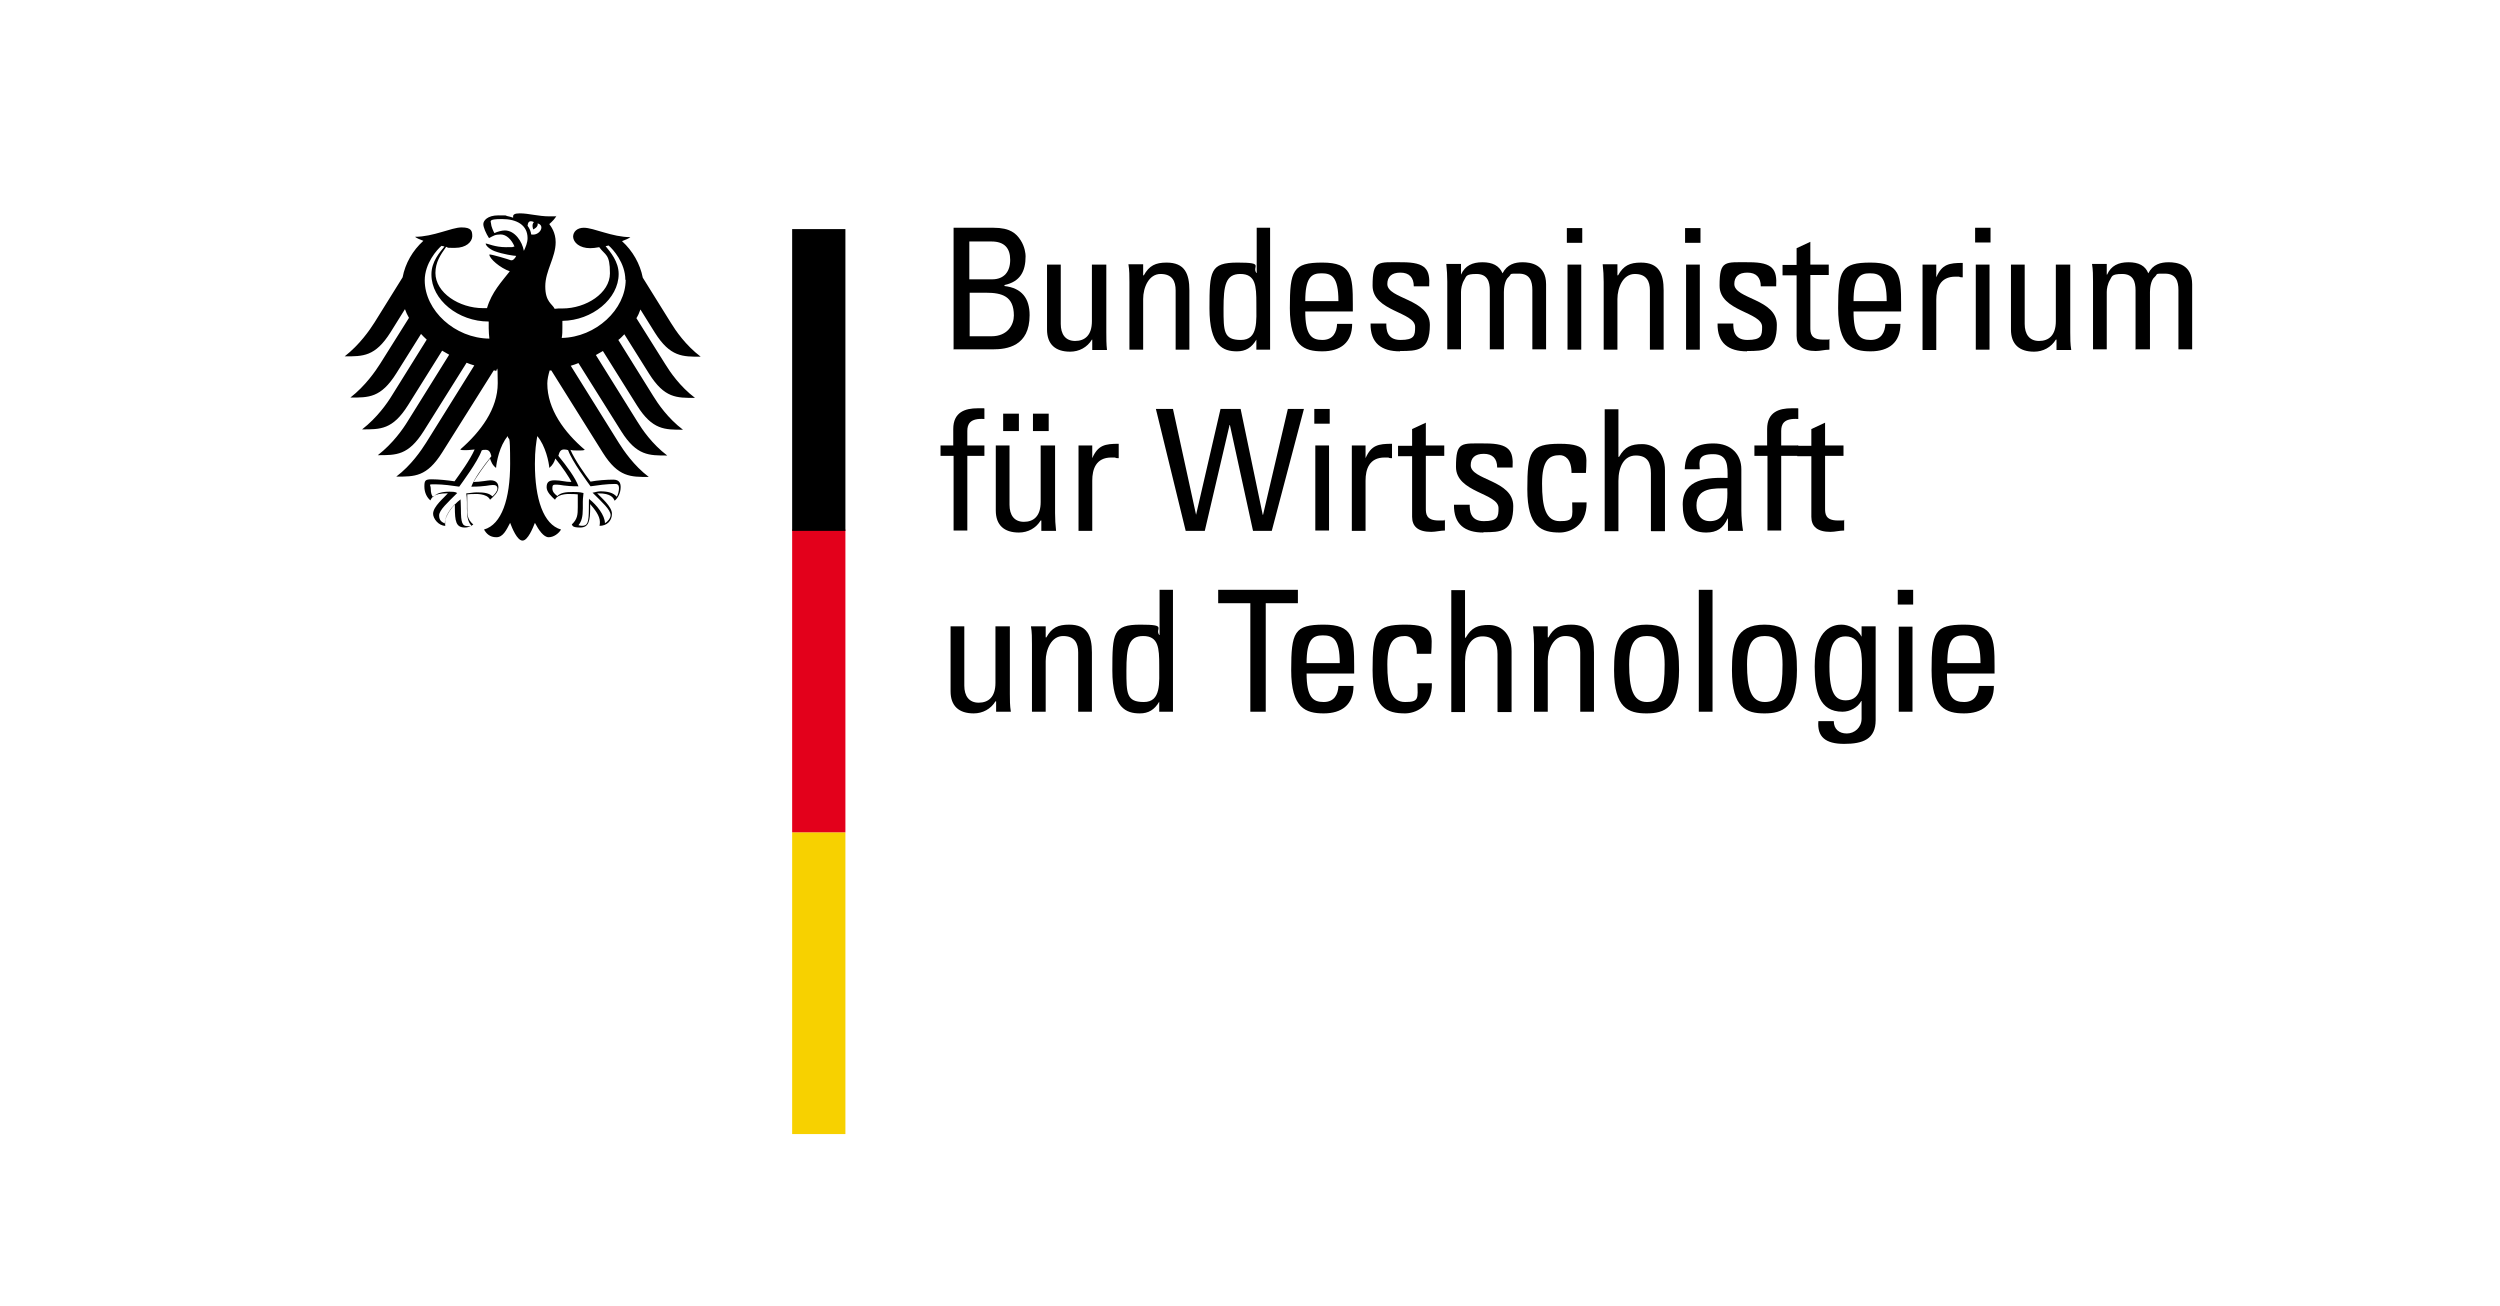<?xml version="1.0" encoding="UTF-8"?>
<svg xmlns="http://www.w3.org/2000/svg" xmlns:svg="http://www.w3.org/2000/svg" id="svg2657" version="1.1" viewBox="0 0 744.8 389.8" width="180" height="94">
  <defs>
    <style>
      .cls-1, .cls-2, .cls-3, .cls-4 {
        stroke-width: 0px;
      }

      .cls-1, .cls-4 {
        fill: #000;
      }

      .cls-2 {
        fill: #e3001b;
      }

      .cls-3 {
        fill: #f7d100;
      }

      .cls-4 {
        fill-rule: evenodd;
      }
    </style>
  </defs>
  <path id="path11797" class="cls-3" d="M235.7,338.6h15.9v-90.1h-15.9v90.1Z"/>
  <path id="path11799" class="cls-2" d="M235.7,248.5h15.9v-90.4h-15.9v90.4Z"/>
  <path id="path11801" class="cls-1" d="M235.7,158.5h15.9v-90.1h-15.9v90.1Z"/>
  <path id="path11805" class="cls-4" d="M144.6,158.5h0ZM144.6,158.5h0ZM144.6,158.5h0ZM144.6,158.5h0ZM185.9,83.6c0-5.1-3.7-9.2-5-10.3l-.9.2c1.4,1.7,3.9,4.6,3.9,8.3,0,7.4-7.9,13.9-16.8,14,0,.8,0,1.4,0,2,0,1.1,0,2.1-.2,3.1,10.2-.2,19.1-8.5,19.1-17.4ZM171.9,145.2c-4.3,0-5.3-.5-6.4-.5s-1.4,0-1.4,1.1.8,1.8,1.5,2.3c1-1,2.4-1.2,4.7-1.2s2.5.2,3.1.3c0,.6-.2,1.4-.2,2.6s0,1.3,0,2c0,2.6-.4,3.9-1.3,5,.2.1.7.2,1,.2,1.7,0,2.1-.9,2.1-5.2s.1-2.5.1-2.8c2.3,1.8,4.7,4.9,4.7,7.2.8-.4,1.7-1.5,1.7-2.4,0-1.6-2.6-3.9-5.4-6.7.4,0,1.4-.4,2.3-.4,2.2,0,3.9.4,4.9,1.6.4-.4.7-1.8.7-2.5,0-1.3-.7-1.3-1.3-1.3-2.3,0-5.2.4-7.2.7-.7-1-5.5-7.4-6.7-10.8-.4-.1-.6-.2-1.2-.2-1.1,0-1.4.8-1.7,1.9,2.6,3.2,5.1,6.6,6,9.1ZM145.9,136.2c-.3-1.1-.6-1.9-1.7-1.9s-.9.1-1.2.2c-1.2,3.4-6,9.8-6.7,10.8-2-.3-4.9-.7-7.2-.7s-1.3,0-1.3,1.3.3,2.1.7,2.5c1-1.2,2.8-1.6,4.9-1.6s1.9.3,2.3.4c-2.8,2.8-5.4,5.1-5.4,6.7s.9,2,1.7,2.4c0-2.3,2.4-5.5,4.7-7.2,0,.3.1,1.5.1,2.8,0,4.3.4,5.2,2.1,5.2s.8-.1,1-.2c-.9-1-1.3-2.4-1.3-5s0-1.4,0-2c0-1.1-.1-1.9-.2-2.6.6,0,2.1-.3,3.1-.3,2.3,0,3.7.2,4.7,1.2.7-.6,1.5-1.6,1.5-2.3,0-1-.7-1.1-1.4-1.1-1.1,0-2.1.5-6.4.5.9-2.4,3.4-5.9,6-9.1ZM128,81.9c0-3.8,2.5-6.6,3.9-8.3l-.9-.2c-1.3,1.1-5,5.2-5,10.3,0,9,9,17.3,19.3,17.4-.1-1-.2-2-.2-3.1s0-1.4,0-2c-9.1,0-17.1-6.5-17.1-14ZM155.6,74.9c.5-1.1,1.1-2.4,1.1-3.8,0-3.9-3.2-5.7-7.6-5.7s-3.3.7-3.3,1.4.7,2.3,1,2.8c.8-.4,2.2-.8,3.1-.8,3,0,5.2,3.3,5.7,6.1ZM157.8,70c2.5.5,4.3-2.7,1.9-3.3.3,1.1-1.3,1.8-1.3,1.8,0,0-.6-1.4.2-2.2-1.5-.7-1.8.2-1.9,1.1.6.8,1,1.7,1.1,2.7ZM165.9,92.1c.4,0,.8,0,1.2,0,7.1,0,14.2-4.6,14.2-10.5s-1.4-5.3-3.2-7.8c-1,.2-2,.3-2.7.3-3.2,0-5-1.7-5.1-3.4,0-1.5,1.2-2.7,3.2-2.7,3,0,8.4,2.8,13.9,2.8-.5.4-1.4.8-2.5,1.2,3.2,2.9,5.4,6.8,6.2,10.9l8.4,13.5c1.4,2.3,4.4,6.7,8.9,10.1-5.4,0-9.1.1-13.7-7.2l-4.3-6.9c-.3.9-.7,1.8-1.2,2.6l8.6,13.7c1.4,2.3,4.4,6.7,8.9,10.1-5.5,0-9.1.1-13.7-7.2l-7.4-11.8c-.6.6-1.1,1.2-1.8,1.7l10.4,16.7c1.4,2.3,4.4,6.7,8.9,10.1-5.4,0-9.1.1-13.7-7.2l-10.2-16.3c-.7.4-1.4.8-2.1,1.2l12.4,19.9c1.4,2.3,4.4,6.7,8.9,10.1-5.4,0-9.1.1-13.7-7.2l-12.8-20.4c-.8.3-1.5.6-2.3.8l14.4,23.1c1.4,2.2,4.4,6.7,8.9,10.1-5.4,0-9.1.1-13.7-7.2l-15.4-24.6h-.5c-.4,1.4-.7,2.7-.7,3.9,0,7.7,5.1,14.6,11.2,19.8-.4.2-1.1.2-1.7.2-1.3,0-2.1,0-2.6-.2,1.4,3.2,4.4,7.4,6,9.5,2-.4,4.9-.6,6.8-.6s2.2,1.2,2.2,2.2c0,1.8-.8,3.3-1.8,4.1-.4-.9-1.1-2.2-4.8-2.2h-.4c1.1,1.2,4.4,3.9,4.4,6.1s-1.6,3.6-3.7,3.6c.1-.5.1-.9.1-1.2,0-1.8-1.6-3.8-2.9-5.3,0,.4,0,.4,0,.9,0,4.2-.4,6.1-3,6.1s-2.2-.7-2.5-.9c1.7-1.6,1.8-2.9,1.8-5.2v-2c0-.5,0-1.2,0-1.8-1-.1-1.3-.1-2.1-.1,0,0-3.8-.3-4.7,1.7-1-.9-2.5-2.3-2.5-3.7s.5-2.1,2.4-2.1,3.1.5,5,.5c-.5-1.2-2.8-4.6-4.8-7-.3,1-.8,2-1.8,2.8-.1-1.6-1.1-6.6-3.6-9.5-.3,2-.7,4-.7,8.3,0,10.4,2.5,18.1,7.8,19.6-.7,1.2-2.2,2.3-3.7,2.3s-3-2.2-4.1-4.3c-.6,1.5-2.1,5.3-3.7,5.3s-3.1-3.7-3.7-5.3c-1.1,2.1-2.1,4.3-4.1,4.3s-3-1.1-3.7-2.3c5.3-1.5,7.8-9.2,7.8-19.6s-.4-6.3-.7-8.3c-2.5,2.9-3.4,7.9-3.5,9.5-1.1-.8-1.5-1.9-1.8-2.8-2,2.5-4.3,5.9-4.9,7,1.9,0,4.3-.5,5-.5,1.9,0,2.4,1.1,2.4,2.1,0,1.5-1.5,2.8-2.5,3.7-.9-2-4.7-1.7-4.7-1.7-.7,0-1.1,0-2.1.1,0,.5,0,1.2,0,1.8v2c0,2.4,0,3.6,1.8,5.2-.3.2-1.2.9-2.5.9-2.7,0-3-1.9-3-6.1s0-.5,0-.9c-1.3,1.4-2.9,3.5-2.9,5.3s0,.8.1,1.2c-2.1,0-3.7-2.2-3.7-3.6,0-2.2,3.4-4.9,4.4-6.1h-.4c-3.7,0-4.4,1.2-4.8,2.1-1-.8-1.8-2.3-1.8-4.1s.2-2.2,2.2-2.2,4.8.3,6.8.6c1.5-2.1,4.6-6.3,6-9.5-.6,0-1.4.2-2.6.2s-1.3,0-1.7-.2c6.1-5.3,11.2-12.1,11.2-19.8s-.3-2.5-.7-3.8h-.5c0,0-15.4,24.5-15.4,24.5-4.6,7.3-8.2,7.2-13.7,7.2,4.5-3.4,7.5-7.9,8.9-10.1l14.4-23.1c-.8-.2-1.5-.5-2.3-.8l-12.8,20.4c-4.6,7.3-8.2,7.2-13.7,7.2,4.5-3.5,7.5-7.8,8.9-10.1l12.4-19.9c-.7-.4-1.4-.8-2.1-1.2l-10.2,16.3c-4.6,7.3-8.2,7.2-13.7,7.2,4.5-3.5,7.5-7.8,8.9-10.1l10.4-16.7c-.6-.6-1.2-1.1-1.7-1.7l-7.4,11.8c-4.6,7.3-8.2,7.2-13.7,7.2,4.5-3.5,7.5-7.9,8.9-10.1l8.6-13.7c-.5-.9-.9-1.7-1.2-2.6l-4.3,6.9c-4.6,7.3-8.2,7.2-13.7,7.2,4.5-3.5,7.5-7.9,8.9-10.1l8.4-13.5c.8-4.2,3-8,6.2-10.9-1.1-.4-2-.8-2.5-1.2,5.5,0,10.9-2.8,13.9-2.8s3.2,1.1,3.2,2.7c-.1,1.7-1.9,3.4-5.1,3.4s-1.7,0-2.7-.3c-1.7,2.4-3.2,4.6-3.2,7.8,0,5.9,7.1,10.5,14.2,10.5s.8,0,1.2,0c1.4-4.8,4.4-7.9,6.8-11-2.9-1-6.1-3.8-6.1-5,.4-.2,5.9,1.5,6.4,1.7.1,0,.2,0,.4,0,.7-.2,1.2-1.2,1.2-1.3-.6,0-4-.5-6.4-1.4-1.8-.7-2.7-1.8-2.7-2.3.6,0,2.8,1.1,6,1.1s1.4,0,2.6-.2c-.8-2-2.4-3.6-4.1-3.6s-2.2.4-3.5,1.1c-.9-1.4-1.7-3.2-1.7-4.2s1.2-2.6,4.5-2.6,1.8,0,2.6.2c.6.1,1.2.3,1.8.5,0,0,0-.3,0-.4,0-.5.4-.9,2-.9,2.7,0,5.5.9,8.9.9s1.5,0,2-.2c-.2.7-1.2,1.7-2.1,2.5.5.7,1.9,2.5,1.9,5.4,0,4.6-3.1,8.5-3.1,13.2s2.1,5.2,2.8,6.7"/>
  <path id="path11809" class="cls-1" d="M283.9,104.4v-36.4h11.9c5,0,6.8,1.7,8.1,3.7,1.3,2,1.5,4.1,1.5,4.8,0,4.5-1.6,7.6-6.3,8.6v.3c5.2.6,7.5,3.7,7.5,8.7,0,9.3-6.8,10.2-10.9,10.2h-11.7ZM288.6,83.4h6.8c3.6,0,5.4-2.3,5.4-5.8s-1.7-5.5-5.6-5.5h-6.6v11.3ZM288.6,100.4h6.6c4.9,0,6.7-3.5,6.7-6.2,0-5.8-3.6-6.8-8.3-6.8h-4.9v13"/>
  <path id="path11813" class="cls-1" d="M325.4,79h4.1v20.2c0,1.8,0,3.5.2,5.3h-4.4v-3.1h-.1c-1.4,2.3-3.8,3.6-6.5,3.6-4.4,0-6.9-2.2-6.9-6.6v-19.4h4.1v17.7c0,3.1,1.4,5.1,4.3,5.1s5-1.7,5-5.9v-16.9"/>
  <path id="path11817" class="cls-1" d="M350.2,104.4v-17.7c0-2.7-1-4.9-4.5-4.9s-5.2,4-5.2,7.5v15.1h-4.1v-20.2c0-1.8,0-3.5-.3-5.3h4.4v3.3h.2c1.6-2.9,3.5-3.8,6.8-3.8,5.4,0,6.8,3.3,6.8,8.3v17.7h-4.1"/>
  <path id="path11821" class="cls-1" d="M374.3,68h4.1v36.4h-4.1v-3h0c-1.4,2.4-3.2,3.5-5.8,3.5-4.1,0-8.2-1.6-8.2-12.8s.2-13.7,8.4-13.7,4.2,1.1,5.6,3.1h.1v-13.5ZM369.5,81.8c-4.4,0-5,3.5-5,10.3s0,9.4,5.2,9.4,4.6-5.7,4.6-10.9-.2-8.8-4.8-8.8"/>
  <path id="path11825" class="cls-1" d="M388.9,93c0,7.1,1.9,8.5,5.1,8.5s4.3-2.3,4.4-4.8h4.5c0,5.6-3.5,8.2-8.9,8.2s-9.7-1.6-9.7-12.9.9-13.6,9.7-13.6,9.1,4,9.1,12.4v2.2h-14.3ZM398.8,89.9c0-7.4-2.1-8.3-5.1-8.3s-4.8,1.3-4.8,8.3h9.9"/>
  <path id="path11829" class="cls-1" d="M417.2,104.9c-5.5,0-8.9-2.4-8.8-8.3h4.7c0,1.5,0,4.9,4.2,4.9s4.4-1.3,4.4-3.9c0-4.5-12.7-4.6-12.7-12.3s1.6-7,8.8-7,8.4,2.2,8.1,7.2h-4.6c0-2.7-1.4-4.1-4-4.1s-3.9,1.2-3.9,3.4c0,4.5,12.7,4.4,12.7,12.2s-3.8,7.8-8.9,7.8"/>
  <path id="path11833" class="cls-1" d="M444,104.4v-17.7c0-2.6-.7-4.9-4-4.9s-3,.8-3.6,1.7c-.8,1.3-1,2.8-1,3.7v17.1h-4.1v-20.2c0-1.8-.1-3.5-.3-5.3h4.4v3.2h0c1.2-2.7,3.4-3.7,6.4-3.7s5,1,6,3.3c1.4-2.7,3.7-3.3,6-3.3s7,.6,7,6.6v19.4h-4.1v-17.7c0-2.6-.7-4.9-4-4.9s-2,0-3.1,1c-1.2,1-1.4,3.5-1.4,4.5v17.1h-4.1"/>
  <path id="path11835" class="cls-1" d="M467,72.5h4.6v-4.4h-4.6v4.4ZM471.3,79h-4.1v25.4h4.1v-25.4Z"/>
  <path id="path11839" class="cls-1" d="M491.8,104.4v-17.7c0-2.7-1-4.9-4.5-4.9s-5.2,4-5.2,7.5v15.1h-4.1v-20.2c0-1.8-.1-3.5-.3-5.3h4.4v3.3h.2c1.6-2.9,3.5-3.8,6.8-3.8,5.4,0,6.8,3.3,6.8,8.3v17.7h-4.1"/>
  <path id="path11841" class="cls-1" d="M502.3,72.5h4.6v-4.4h-4.6v4.4ZM506.7,79h-4.1v25.4h4.1v-25.4Z"/>
  <path id="path11845" class="cls-1" d="M520.8,104.9c-5.5,0-8.9-2.4-8.8-8.3h4.7c0,1.5,0,4.9,4.2,4.9s4.4-1.3,4.4-3.9c0-4.5-12.7-4.6-12.7-12.3s1.6-7,8.8-7,8.4,2.2,8.1,7.2h-4.6c0-2.7-1.4-4.1-4-4.1s-3.9,1.2-3.9,3.4c0,4.5,12.7,4.4,12.7,12.2s-3.8,7.8-8.9,7.8"/>
  <path id="path11849" class="cls-1" d="M535.6,79v-4.9l4.1-1.9v6.8h5.5v3.1h-5.5v15.6c0,1.6,0,3.7,3.8,3.7s1-.1,1.9-.2v3.2c-1.4,0-2.7.4-4.1.4-3.9,0-5.7-1.6-5.7-4.5v-18.1h-4.2v-3.1h4.2"/>
  <path id="path11853" class="cls-1" d="M552.6,93c0,7.1,1.9,8.5,5.1,8.5s4.3-2.3,4.4-4.8h4.5c0,5.6-3.5,8.2-8.9,8.2s-9.7-1.6-9.7-12.9.9-13.6,9.7-13.6,9.1,4,9.1,12.4v2.2h-14.3ZM562.5,89.9c0-7.4-2.1-8.3-5.1-8.3s-4.8,1.3-4.8,8.3h9.9"/>
  <path id="path11857" class="cls-1" d="M577.3,82.8h0c1.7-3.9,3.8-4.3,7.9-4.3v4.3c-.4,0-.8,0-1.1-.2-.4,0-.7,0-1.1,0-4.6,0-5.7,3.5-5.7,6.9v15h-4.1v-25.5h4.1v3.8"/>
  <path id="path11859" class="cls-1" d="M588.9,68h4.6v4.4h-4.6v-4.4ZM593.2,104.4h-4.1v-25.4h4.1v25.4Z"/>
  <path id="path11863" class="cls-1" d="M613.2,79h4.1v20.2c0,1.8,0,3.5.3,5.3h-4.4v-3.1h-.2c-1.4,2.3-3.8,3.6-6.5,3.6-4.4,0-6.9-2.2-6.9-6.6v-19.4h4.1v17.7c0,3.1,1.4,5.1,4.3,5.1s5-1.7,5-5.9v-16.9"/>
  <path id="path11867" class="cls-1" d="M636.8,104.4v-17.7c0-2.6-.7-4.9-4-4.9s-3,.8-3.6,1.7c-.8,1.3-1,2.8-1,3.7v17.1h-4.1v-20.2c0-1.8,0-3.5-.3-5.3h4.4v3.2h.1c1.2-2.7,3.4-3.7,6.4-3.7s5,1,5.9,3.3c1.4-2.7,3.7-3.3,6.1-3.3s7,.6,7,6.6v19.4h-4.1v-17.7c0-2.6-.7-4.9-4-4.9s-2,0-3.1,1c-1.2,1-1.4,3.5-1.4,4.5v17.1h-4.1"/>
  <path id="path11871" class="cls-1" d="M283.8,133v-4.9c0-5.1,3.6-6.2,7.3-6.2s1.4,0,2,.2v3c-4.4-.3-5.1,1.6-5.1,3.6v4.3h5.1v3.1h-5.1v22.3h-4.1v-22.3h-3.9v-3.1h3.9"/>
  <path id="path11875" class="cls-1" d="M310.1,133h4.1v20.2c0,1.8.1,3.5.3,5.3h-4.4v-3.1h-.2c-1.4,2.3-3.8,3.6-6.5,3.6-4.4,0-6.9-2.2-6.9-6.6v-19.4h4.1v17.7c0,3.1,1.4,5.1,4.3,5.1s5-1.7,5-5.9v-16.9ZM303.4,128.7h-4.7v-5.2h4.7v5.2ZM312.3,128.7h-4.7v-5.2h4.7v5.2Z"/>
  <path id="path11879" class="cls-1" d="M325.3,136.8h0c1.7-3.9,3.8-4.3,7.9-4.3v4.3c-.4,0-.8,0-1.1-.2-.4,0-.7,0-1.1,0-4.6,0-5.7,3.5-5.7,6.9v15h-4.1v-25.5h4.1v3.8"/>
  <path id="path11883" class="cls-1" d="M344.5,122.1h4.9l6.9,31.6h0l7.3-31.6h6l6.6,31.6h.1l7.4-31.6h4.8l-9.6,36.4h-5.6l-6.9-31.6h-.1l-7.4,31.6h-5.7l-8.9-36.4"/>
  <path id="path11885" class="cls-1" d="M391.6,126.5h4.6v-4.4h-4.6v4.4ZM396,133h-4.1v25.4h4.1v-25.4Z"/>
  <path id="path11889" class="cls-1" d="M406.9,136.8h0c1.7-3.9,3.8-4.3,7.9-4.3v4.3c-.4,0-.8,0-1.1-.2-.4,0-.7,0-1.1,0-4.6,0-5.7,3.5-5.7,6.9v15h-4.1v-25.5h4.1v3.8"/>
  <path id="path11893" class="cls-1" d="M420.8,133v-4.9l4.1-1.9v6.8h5.5v3.1h-5.5v15.6c0,1.6,0,3.7,3.8,3.7s1-.1,1.9-.2v3.2c-1.4,0-2.7.4-4.1.4-3.9,0-5.7-1.6-5.7-4.5v-18.1h-4.2v-3.1h4.2"/>
  <path id="path11897" class="cls-1" d="M442.1,159c-5.5,0-8.9-2.4-8.8-8.3h4.7c0,1.5,0,4.9,4.2,4.9s4.4-1.3,4.4-3.9c0-4.5-12.7-4.6-12.7-12.3s1.6-7,8.8-7,8.4,2.2,8.1,7.2h-4.6c0-2.7-1.4-4.1-4-4.1s-3.9,1.2-3.9,3.4c0,4.5,12.7,4.4,12.7,12.2s-3.8,7.8-8.9,7.8"/>
  <path id="path11901" class="cls-1" d="M468.4,141.2c0-4.2-2-5.3-3.5-5.3-3.2,0-5.3,1.5-5.3,8.5s1.1,11.2,5.3,11.2,3.8-1,3.7-5.6h4.3c.1,7.2-5.2,9-8,9-5.4,0-9.7-1.6-9.7-12.9s.9-13.6,9.7-13.6,8.1,3,7.8,8.7h-4.3"/>
  <path id="path11905" class="cls-1" d="M492.1,158.5v-17.2c0-3.1-1-5.3-4.5-5.3s-5.2,3.3-5.2,7.6v15h-4.1v-36.4h4.1v14.2h.2c1.7-3,3.6-3.8,6.9-3.8s6.8,2.2,6.8,7.9v18.1h-4.1"/>
  <path id="path11909" class="cls-1" d="M515,154.8h0c-1.3,2.9-3.2,4.2-6.4,4.2-5.4,0-7-3.5-7-8.4,0-7.7,7.6-8.1,13.4-7.9,0-3.4.2-7.1-4.3-7.1s-4.2,1.9-4,4.5h-4.5c.2-5.7,3.2-7.7,8.6-7.7s8.3,3.4,8.3,7.7v12.3c0,2,.2,4.1.5,6.1h-4.5v-3.7ZM505.7,150.9c0,2.5,1.2,4.7,4,4.7s5.6-1.6,5.2-9.8c-3.9,0-9.2-.3-9.2,5.1"/>
  <path id="path11913" class="cls-1" d="M526.8,133v-4.9c0-5.1,3.6-6.2,7.3-6.2s1.4,0,2,.2v3c-4.4-.3-5.1,1.6-5.1,3.6v4.3h5.1v3.1h-5.1v22.3h-4.1v-22.3h-3.9v-3.1h3.9"/>
  <path id="path11917" class="cls-1" d="M540,133v-4.9l4.1-1.9v6.8h5.5v3.1h-5.5v15.6c0,1.6,0,3.7,3.8,3.7s1-.1,1.9-.2v3.2c-1.4,0-2.7.4-4.1.4-3.9,0-5.7-1.6-5.7-4.5v-18.1h-4.2v-3.1h4.2"/>
  <path id="path11921" class="cls-1" d="M296.6,187h4.1v20.2c0,1.8,0,3.5.3,5.3h-4.4v-3.1h-.2c-1.4,2.3-3.8,3.6-6.5,3.6-4.4,0-6.9-2.2-6.9-6.6v-19.4h4.1v17.7c0,3.1,1.4,5.1,4.3,5.1s5-1.7,5-5.9v-16.9"/>
  <path id="path11925" class="cls-1" d="M321.1,212.5v-17.7c0-2.7-1-4.9-4.5-4.9s-5.2,4-5.2,7.5v15.1h-4.1v-20.2c0-1.8,0-3.5-.3-5.3h4.4v3.3h.2c1.6-2.9,3.5-3.8,6.8-3.8,5.4,0,6.8,3.3,6.8,8.3v17.7h-4.1"/>
  <path id="path11929" class="cls-1" d="M345.3,176.1h4.1v36.4h-4.1v-3h0c-1.4,2.4-3.2,3.5-5.8,3.5-4.1,0-8.2-1.6-8.2-12.8s.2-13.7,8.4-13.7,4.2,1.1,5.6,3.1h.1v-13.5ZM340.5,189.9c-4.4,0-5,3.5-5,10.3s0,9.4,5.2,9.4,4.6-5.7,4.6-10.9-.2-8.8-4.8-8.8"/>
  <path id="path11933" class="cls-1" d="M386.7,176.1v4h-9.6v32.4h-4.6v-32.4h-9.6v-4h23.8"/>
  <path id="path11937" class="cls-1" d="M389.3,201.1c0,7.1,1.9,8.5,5.1,8.5s4.3-2.3,4.4-4.8h4.5c0,5.6-3.5,8.2-8.9,8.2s-9.7-1.6-9.7-12.9.9-13.6,9.7-13.6,9.1,4,9.1,12.4v2.2h-14.3ZM399.2,198c0-7.4-2.1-8.3-5.1-8.3s-4.8,1.3-4.8,8.3h9.9"/>
  <path id="path11941" class="cls-1" d="M422.2,195.2c.1-4.2-2-5.3-3.5-5.3-3.2,0-5.3,1.5-5.3,8.5s1.1,11.2,5.3,11.2,3.8-1,3.7-5.6h4.3c.2,7.2-5.2,9-8,9-5.4,0-9.7-1.6-9.7-12.9s.9-13.6,9.7-13.6,8.1,3,7.8,8.7h-4.3"/>
  <path id="path11945" class="cls-1" d="M446.3,212.5v-17.2c0-3.1-1-5.3-4.5-5.3s-5.2,3.3-5.2,7.6v15h-4.1v-36.4h4.1v14.2h.2c1.7-3,3.6-3.8,6.9-3.8s6.8,2.2,6.8,7.9v18.1h-4.1"/>
  <path id="path11949" class="cls-1" d="M471,212.5v-17.7c0-2.7-1-4.9-4.5-4.9s-5.2,4-5.2,7.5v15.1h-4.1v-20.2c0-1.8-.1-3.5-.3-5.3h4.4v3.3h.2c1.6-2.9,3.5-3.8,6.8-3.8,5.4,0,6.8,3.3,6.8,8.3v17.7h-4.1"/>
  <path id="path11953" class="cls-1" d="M481.1,200.1c0-7.5.9-13.6,9.7-13.6s9.7,6.2,9.7,13.6c0,11.2-4.3,12.9-9.7,12.9s-9.7-1.6-9.7-12.9ZM496.2,198.4c0-7-2.2-8.5-5.3-8.5s-5.3,1.5-5.3,8.5,1.1,11.2,5.3,11.2,5.3-3,5.3-11.2"/>
  <path id="path11955" class="cls-1" d="M506.4,212.5h4.1v-36.4h-4.1v36.4Z"/>
  <path id="path11959" class="cls-1" d="M516.3,200.1c0-7.5.9-13.6,9.7-13.6s9.7,6.2,9.7,13.6c0,11.2-4.3,12.9-9.7,12.9s-9.7-1.6-9.7-12.9ZM531.4,198.4c0-7-2.2-8.5-5.3-8.5s-5.3,1.5-5.3,8.5,1.1,11.2,5.3,11.2,5.3-3,5.3-11.2"/>
  <path id="path11963" class="cls-1" d="M555.1,187h4.1v28c0,5.7-3.8,7.1-9.4,7.1s-8.1-2.1-7.7-6.8h4.6c0,2.4,1.6,3.7,3.9,3.7s4.4-1.8,4.4-4.4v-5.3h-.1c-1.1,2-3.4,3.2-5.6,3.2-6.9,0-8.3-6-8.3-13.5,0-11.7,5.9-12.5,8-12.5s4.8,1.2,6,3.6h0v-3.1ZM550.2,190c-4.7,0-4.8,5.6-4.8,9,0,8.2,1.9,10.1,4.9,10.1,5,0,4.8-5.9,4.8-9.4s.3-9.7-4.9-9.7"/>
  <path id="path11965" class="cls-1" d="M565.8,176.1h4.6v4.4h-4.6v-4.4ZM570.2,212.5h-4.1v-25.4h4.1v25.4Z"/>
  <path id="path11969" class="cls-1" d="M580.5,201.1c0,7.1,1.9,8.5,5.1,8.5s4.3-2.3,4.4-4.8h4.5c0,5.6-3.5,8.2-8.9,8.2s-9.7-1.6-9.7-12.9.9-13.6,9.7-13.6,9.1,4,9.1,12.4v2.2h-14.3ZM590.5,198c0-7.4-2.1-8.3-5.1-8.3s-4.8,1.3-4.8,8.3h9.9"/>
</svg>
